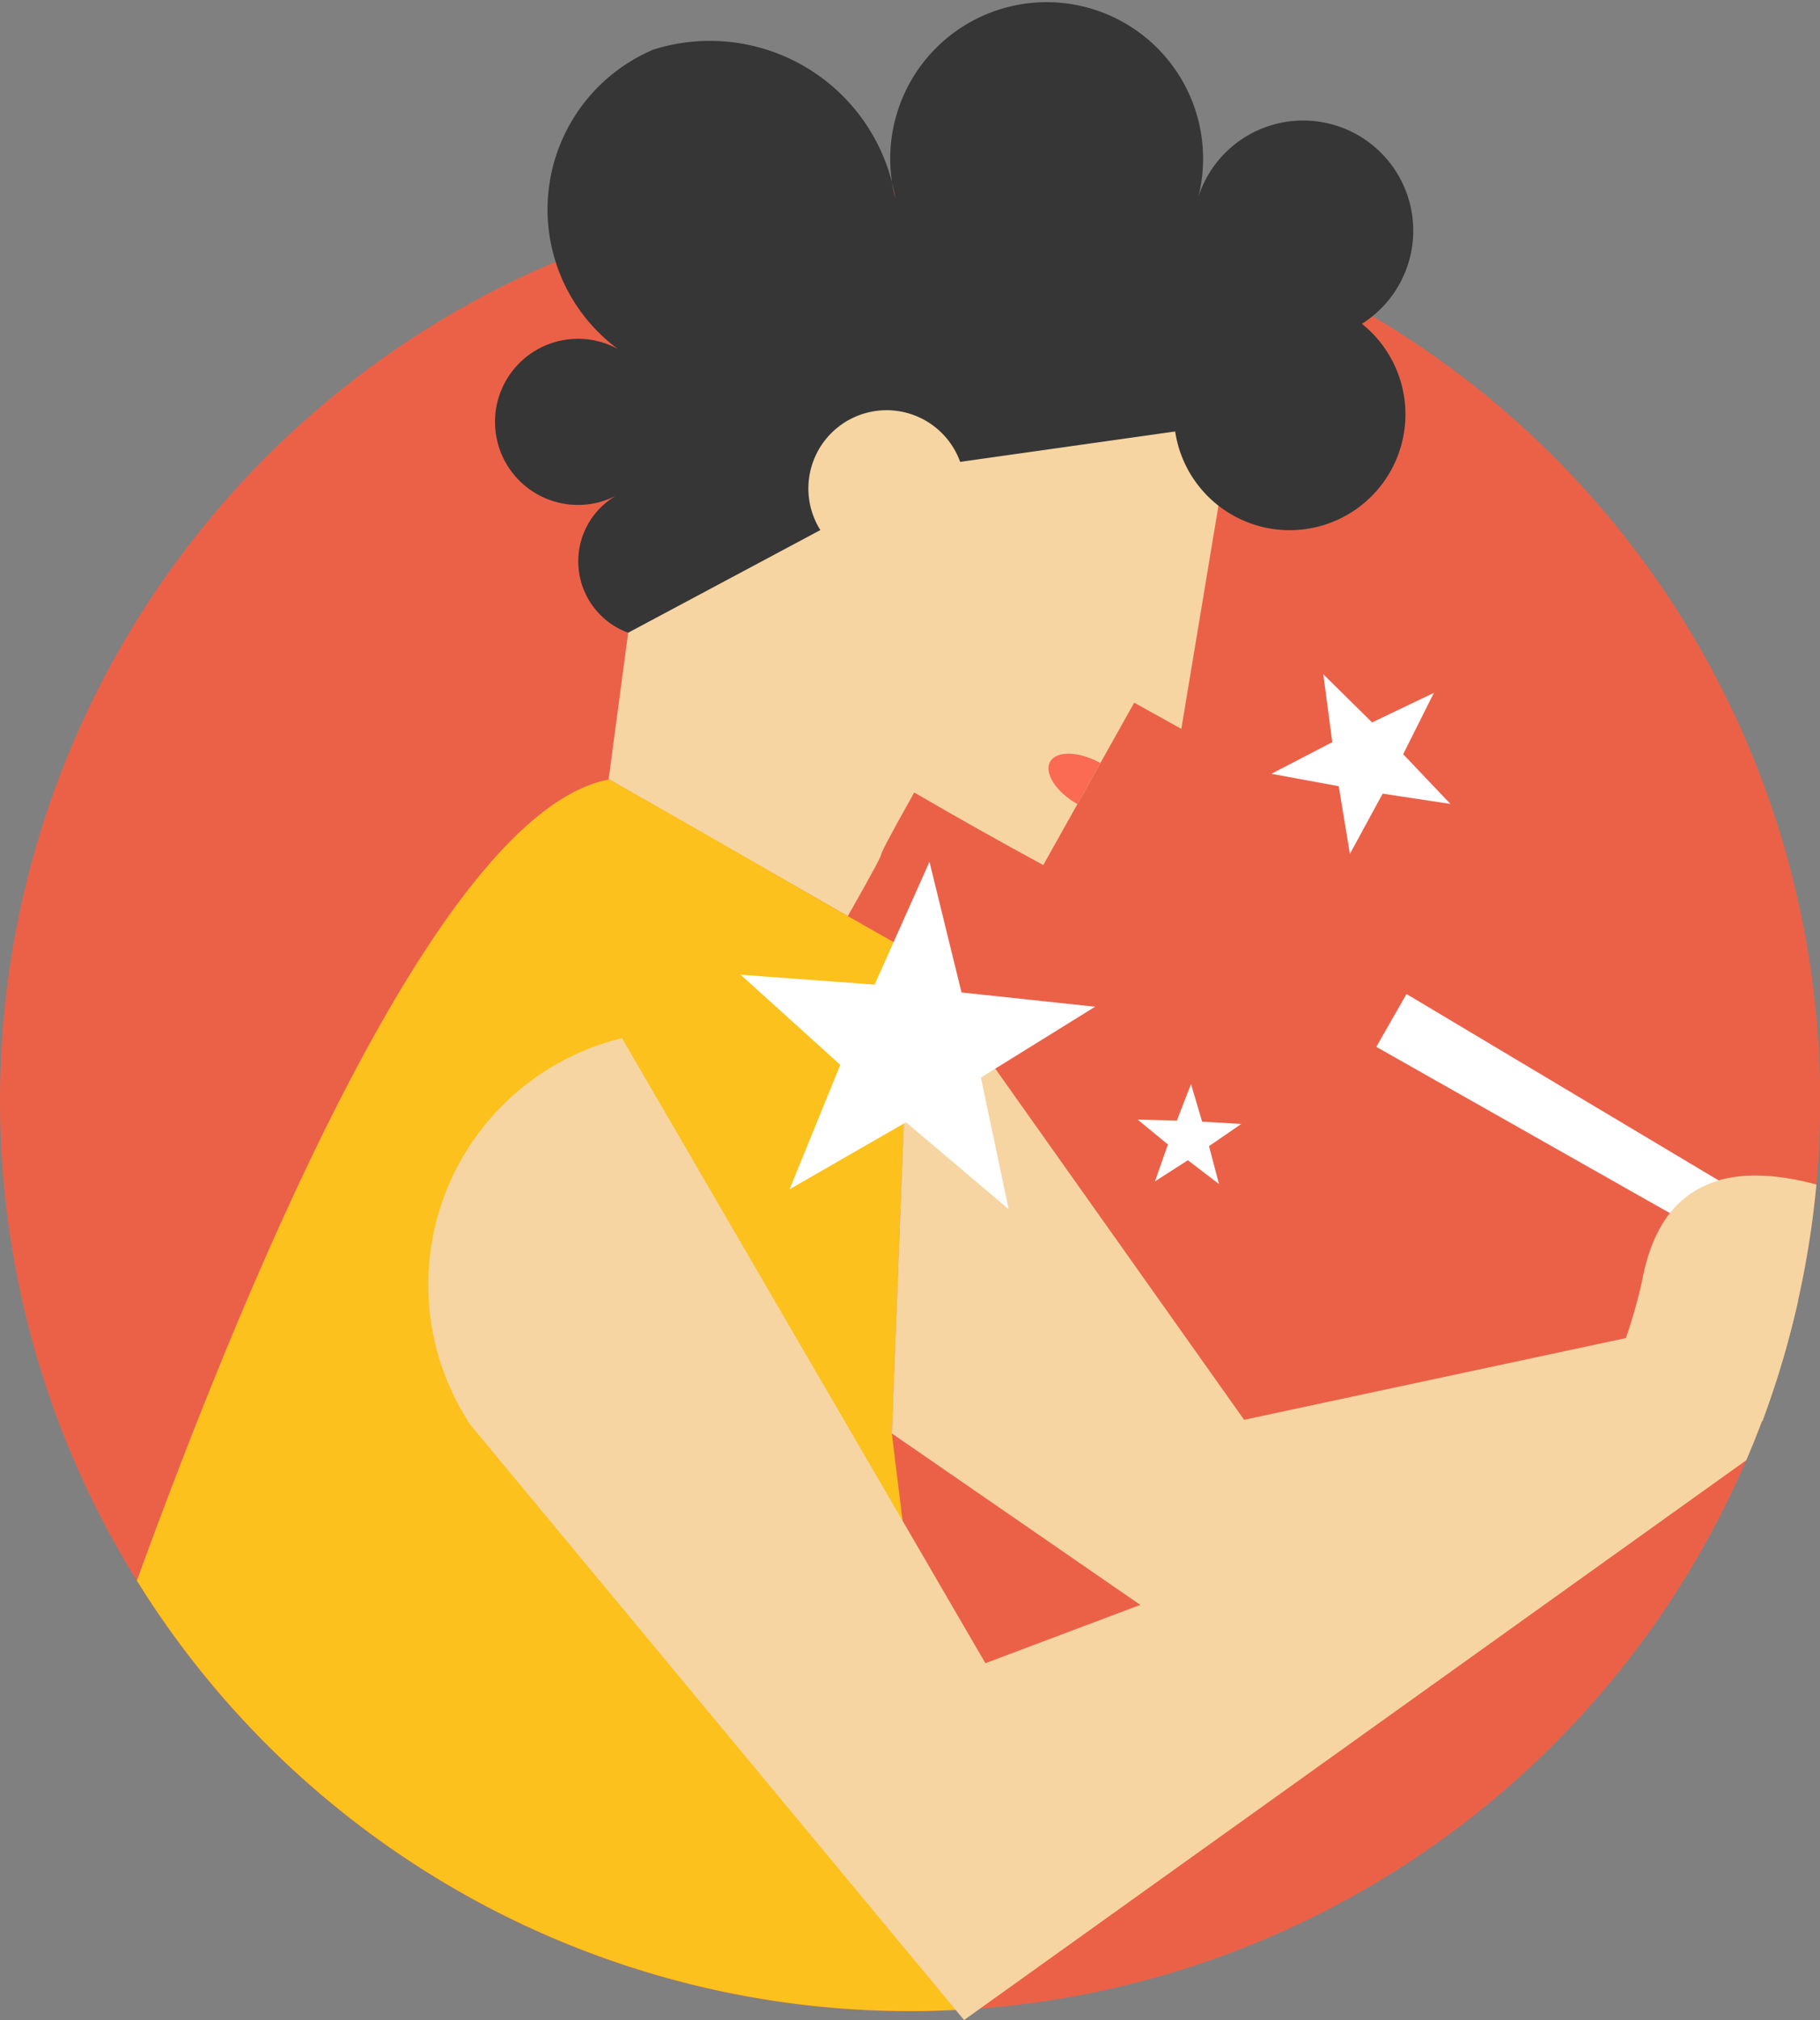 <?xml version="1.0" encoding="UTF-8" standalone="no"?> <svg xmlns="http://www.w3.org/2000/svg" xmlns:xlink="http://www.w3.org/1999/xlink" viewBox="0 0 186.14 206.47" width="186.14" height="206.47"><rect x="0" y="0" width="186.14" height="206.47" fill="#808080" stroke="none"/> <defs> <style>.cls-1{fill:none;clip-rule:evenodd;}.cls-2{fill:#eb6148;}.cls-2,.cls-3,.cls-5,.cls-6,.cls-7,.cls-8{fill-rule:evenodd;}.cls-3{fill:#f6d5a2;}.cls-4{clip-path:url(#clip-path);}.cls-5{fill:#fb6a53;}.cls-6{fill:#363636;}.cls-7{fill:#fcc11c;}.cls-8{fill:#fff;}</style> <clipPath id="clip-path"> <path class="cls-1" d="M120.82,74.5l6.49-39C112-12.71,53.85,49.26,64.25,64.64l-2,15,24.46,14C93,82.54,87.24,92.18,93.5,81c4.54,2.64,8.58,4.91,13.2,7.42L116,71.82Z"></path> </clipPath> </defs> <title>Asset 235</title> <g id="Layer_2" data-name="Layer 2"> <g id="Слой_1" data-name="Слой 1"> <path class="cls-2" d="M93.07,19.41A93.08,93.08,0,1,1,0,112.49,93.07,93.07,0,0,1,93.07,19.41"></path> <path class="cls-3" d="M120.82,74.5l6.49-39C112-12.71,53.85,49.26,64.25,64.64l-2,15,24.46,14C93,82.54,87.24,92.18,93.5,81c4.54,2.64,8.58,4.91,13.2,7.42L116,71.82Z"></path> <g class="cls-4"> <path class="cls-5" d="M112.55,78c-2.2-1.23-4.51-1.29-5.15-.14s.6,3.1,2.8,4.33,4.5,1.3,5.15.14-.61-3.09-2.8-4.33"></path> </g> <path class="cls-6" d="M98.19,47.21l22-3.11a11.84,11.84,0,1,0,19.1-11,11.26,11.26,0,1,0-16.72-13,16,16,0,1,0-31,.18A19.22,19.22,0,0,0,66.85,5.06a17.74,17.74,0,0,0-3.66,30.61,8.49,8.49,0,1,0-.19,15,7.76,7.76,0,0,0,1.25,14L83.9,54.18a8,8,0,1,1,14.29-7"></path> <path class="cls-7" d="M14,161.56A93.06,93.06,0,0,0,98.48,205.4l-7.27-58.89,1.9-49.25c-12.45-7-18.37-10.6-30.81-17.59C46,82.75,27.2,125.32,14,161.56"></path> <path class="cls-3" d="M183.89,133a94,94,0,0,1-3.63,12.25l-58.37,22.42L91.21,146.51,93.12,97l34.12,48.12L183.89,133"></path> <path class="cls-3" d="M185.77,121.09a93.1,93.1,0,0,1-7.17,28.16l-80,57.22L48.13,145.66a25.94,25.94,0,0,1,15.48-39.55L100.78,170l56.87-21.4q7.14-3.85,10.28-17.6,2.56-14,17.84-9.93"></path> <path class="cls-8" d="M170.8,124a9.62,9.62,0,0,1,5-3.33L143.85,101.6,140.76,107Z"></path> <polygon class="cls-8" points="135.34 68.92 140.33 73.84 146.65 70.82 143.51 77.09 148.34 82.17 141.41 81.12 138.06 87.28 136.92 80.36 130.03 79.09 136.26 75.86 135.34 68.92"></polygon> <polygon class="cls-8" points="121.81 110.81 122.95 114.65 126.95 114.88 123.65 117.15 124.67 121.02 121.49 118.59 118.12 120.75 119.45 116.98 116.36 114.44 120.36 114.54 121.81 110.81"></polygon> <polygon class="cls-8" points="95.06 88.09 98.34 101.44 112 102.9 100.32 110.14 103.16 123.59 92.66 114.71 80.75 121.56 85.94 108.84 75.75 99.63 89.45 100.64 95.06 88.09"></polygon> </g> </g> </svg> 